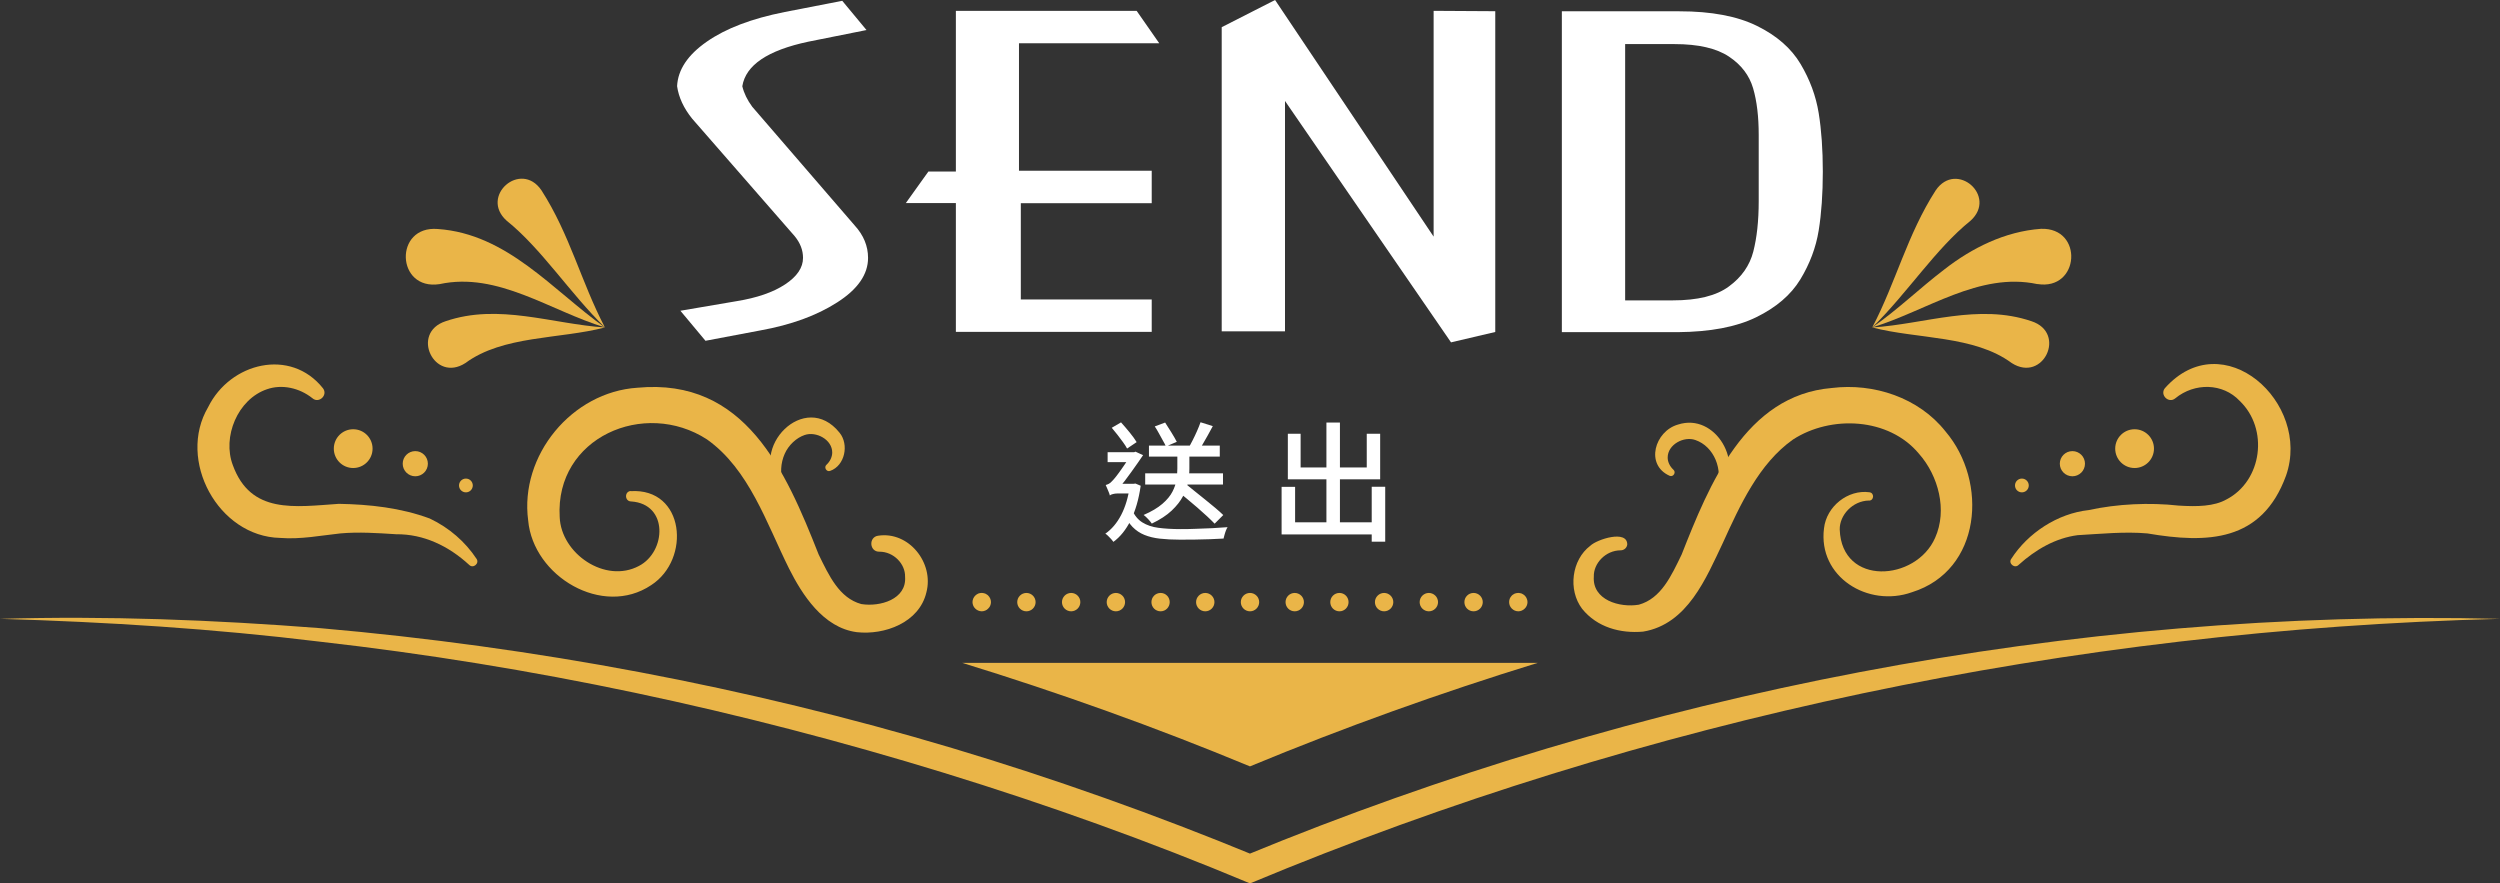 <?xml version="1.0" encoding="UTF-8"?><svg id="_圖層_1" xmlns="http://www.w3.org/2000/svg" viewBox="0 0 272.16 96.17"><rect x="0" y="0" width="272.16" height="96.17" fill="#333333" stroke="none"/><defs><style>.cls-1{fill:#fff;}.cls-2{fill:#eab548;}</style></defs><path class="cls-2" d="m272.16,67.37c-46.62,1.19-93.03,10.84-136.08,28.8-10.88-4.56-22-8.55-33.27-12.02-22.17-6.82-44.96-11.69-68.03-14.3-11.53-1.41-23.15-2.14-34.78-2.48,11.64-.34,23.3.11,34.93,1.02,23.25,2.04,46.33,6.36,68.7,13.04,11.19,3.35,22.22,7.28,33.02,11.73h-1.15c43.13-17.8,89.98-26.93,136.65-25.79h0Z"/><path class="cls-1" d="m91.7.1l2.63,3.17-6.34,1.27c-4.42.94-6.81,2.55-7.18,4.85.18.75.54,1.5,1.08,2.23l11.15,12.92c.97,1.06,1.46,2.24,1.46,3.54,0,1.79-1.12,3.41-3.36,4.84-2.24,1.44-5.03,2.45-8.36,3.05l-5.98,1.13-2.73-3.27,6.1-1.04c2.23-.36,4-.97,5.3-1.83,1.3-.86,1.95-1.82,1.95-2.89,0-.83-.3-1.62-.91-2.36l-11.16-12.79c-.92-1.14-1.47-2.33-1.64-3.54.09-1.79,1.16-3.4,3.23-4.84,2.06-1.44,4.89-2.52,8.48-3.23l6.27-1.22Z"/><path class="cls-1" d="m104.06,1.18h19.68l2.46,3.53h-15.27v13.88h14.45v3.53h-14.25v10.48h14.25v3.53h-21.32v-14.02h-5.45l2.46-3.44h2.99V1.18Z"/><path class="cls-1" d="m157.97,37.28l-18.08-26.29v25.08h-6.89V2.96l5.81-2.96,17.26,25.76V1.18l6.71.04v34.92l-4.81,1.13Z"/><path class="cls-1" d="m170.04,1.23h12.79c3.47,0,6.29.53,8.44,1.59,2.16,1.06,3.74,2.45,4.75,4.15,1.01,1.7,1.67,3.48,1.97,5.34s.45,3.99.45,6.38-.15,4.54-.45,6.4c-.3,1.86-.97,3.63-2,5.33-1.03,1.69-2.64,3.06-4.81,4.12-2.17,1.06-5.01,1.59-8.53,1.62h-12.62V1.23Zm6.89,31.47h5.17c2.71,0,4.75-.5,6.12-1.52,1.38-1.01,2.26-2.28,2.65-3.79.39-1.52.59-3.34.59-5.49v-7.21c0-1.99-.2-3.68-.61-5.08-.41-1.4-1.28-2.55-2.63-3.45-1.35-.9-3.32-1.36-5.93-1.36h-5.37v27.89Z"/><path class="cls-1" d="m123.01,52.67h.38l.22-.03.57.24c-.21,1.49-.58,2.75-1.09,3.77-.51,1.02-1.14,1.8-1.88,2.34-.05-.08-.14-.18-.24-.3-.11-.12-.22-.23-.33-.34-.11-.11-.21-.2-.31-.25.69-.48,1.26-1.15,1.72-2.03.46-.88.78-1.94.95-3.18v-.22Zm-2.19,1.26c-.02-.1-.06-.22-.12-.36-.06-.14-.12-.28-.18-.43-.06-.14-.11-.26-.15-.34.11-.03.22-.07.34-.13s.23-.16.35-.29c.11-.1.26-.28.46-.53s.4-.54.62-.85c.22-.32.43-.62.63-.92.2-.29.35-.53.48-.72v-.04l.36-.15.83.38c-.16.23-.35.51-.57.83-.22.32-.46.66-.71,1-.25.34-.49.67-.73.99-.24.31-.46.58-.66.81-.19.1-.34.19-.47.27-.13.08-.24.16-.33.25-.09.09-.14.17-.14.25Zm-.24-4.7h3.01v1.08h-3.01v-1.08Zm.24,4.7v-.98l.55-.28h2.16v1.05h-1.86c-.17,0-.34.02-.5.06s-.28.09-.34.15Zm.21-7.36l1.01-.59c.31.34.62.71.95,1.11s.57.75.75,1.04l-1.04.7c-.11-.21-.26-.44-.45-.7-.19-.26-.39-.53-.6-.8s-.42-.53-.62-.76Zm2.21,8.93c.27.62.64,1.07,1.12,1.37s1.06.5,1.75.59c.69.09,1.48.14,2.38.14.49,0,1.04,0,1.65-.03.61-.02,1.22-.04,1.83-.07s1.17-.07,1.67-.11c-.06.09-.12.21-.18.36-.05.14-.11.3-.15.46-.04.16-.08.3-.11.42-.46.03-.95.05-1.48.07-.53.02-1.07.03-1.63.04-.55,0-1.1.01-1.63.01-.82,0-1.55-.04-2.19-.11-.64-.07-1.2-.21-1.69-.41-.49-.2-.92-.49-1.29-.87-.37-.38-.68-.88-.93-1.49l.88-.38Zm4.93-6.38h1.31v1.9c0,.45-.04.93-.14,1.44s-.28,1.04-.56,1.57c-.28.53-.69,1.05-1.23,1.56s-1.26.98-2.16,1.41c-.09-.14-.23-.3-.4-.49-.18-.19-.34-.34-.49-.45.86-.37,1.54-.78,2.04-1.21.5-.43.87-.88,1.1-1.33.23-.45.38-.89.44-1.32.06-.43.09-.83.09-1.19v-1.89Zm-3.5,2.41h8.47v1.22h-8.47v-1.22Zm.41-3.02h7.71v1.2h-7.71v-1.2Zm.64-2.09l1.12-.42c.21.33.45.69.69,1.09.25.4.44.74.58,1.01l-1.18.5c-.08-.19-.2-.4-.34-.65s-.29-.51-.43-.78c-.15-.28-.3-.53-.45-.75Zm2.35,6.94l.87-.8c.34.27.7.56,1.08.88.39.31.78.63,1.17.94s.76.62,1.11.91.63.55.87.78l-.94.94c-.22-.23-.5-.5-.82-.8-.33-.3-.68-.62-1.06-.95s-.77-.65-1.16-.98c-.39-.33-.76-.63-1.11-.91Zm2.63-7.39l1.33.42c-.17.32-.35.65-.54.99s-.38.67-.56.98c-.18.31-.36.59-.54.82l-1.05-.36c.16-.25.32-.54.49-.88.17-.33.33-.67.48-1.01s.28-.66.38-.95Z"/><path class="cls-1" d="m139.52,53h1.47v3.86h9.03v1.32h-10.5v-5.18Zm.67-5.78h1.4v3.67h7.2v-3.67h1.46v4.96h-10.05v-4.96Zm4.21-1.22h1.47v11.51h-1.47v-11.51Zm4.93,6.99h1.47v5.98h-1.47v-5.98Z"/><path class="cls-2" d="m136.08,83.43c10.25-4.25,20.71-8,31.33-11.27h-62.67c10.62,3.27,21.09,7.02,31.33,11.27Z"/><path class="cls-2" d="m203.47,54.49c-1.8.03-3.22,1.6-3.19,3.16.22,6.2,8.3,5.64,10.38.91,1.36-3.01.37-6.77-1.76-9.17-3.28-3.94-9.58-4.22-13.71-1.54-3.71,2.62-5.77,7.16-7.64,11.27-1.8,3.77-3.83,8.84-8.67,9.64-2.45.22-5.01-.45-6.65-2.49-1.55-2.06-1.14-5.32.9-6.86.71-.69,4.05-1.78,4.02-.12-.05.36-.36.62-.71.62-1.66,0-2.98,1.44-2.93,2.87-.17,2.54,2.81,3.4,4.9,3.05,2.42-.67,3.53-3.13,4.66-5.46,2.99-7.58,6.92-17.34,16.34-18.13,4.57-.57,9.48,1.05,12.38,4.72,4.68,5.49,3.92,15.15-3.64,17.51-4.79,1.71-10.26-1.67-9.58-6.96.27-2.39,2.61-4.24,4.95-3.92.55.07.51.9-.05.91h0Z"/><path class="cls-2" d="m106.88,66.55c-.27,0-.52-.11-.71-.3-.1-.09-.17-.2-.22-.32s-.08-.25-.08-.38c0-.27.11-.52.3-.71.09-.09.2-.16.32-.22.19-.07.38-.09.58-.05.07.01.13.03.19.05.06.03.12.06.17.1.05.03.11.07.15.12.19.19.3.44.3.71s-.11.52-.3.7c-.09.1-.2.17-.32.22s-.25.08-.38.08Z"/><path class="cls-2" d="m159.42,65.55c0-.55.44-1,1-1h0c.55,0,1,.45,1,1h0c0,.55-.45,1-1,1h0c-.56,0-1-.45-1-1Zm-4.87,0c0-.55.45-1,1-1h0c.55,0,1,.45,1,1h0c0,.55-.45,1-1,1h0c-.55,0-1-.45-1-1Zm-4.87,0c0-.55.45-1,1-1h0c.55,0,1,.45,1,1h0c0,.55-.45,1-1,1h0c-.55,0-1-.45-1-1Zm-4.86,0c0-.55.44-1,1-1h0c.55,0,.99.45.99,1h0c0,.55-.44,1-.99,1h0c-.56,0-1-.45-1-1Zm-4.87,0c0-.55.44-1,1-1h0c.55,0,1,.45,1,1h0c0,.55-.45,1-1,1h0c-.56,0-1-.45-1-1Zm-4.87,0c0-.55.45-1,1-1h0c.55,0,1,.45,1,1h0c0,.55-.45,1-1,1h0c-.55,0-1-.45-1-1Zm-4.87,0c0-.55.45-1,1-1h0c.55,0,1,.45,1,1h0c0,.55-.45,1-1,1h0c-.55,0-1-.45-1-1Zm-4.86,0c0-.55.44-1,1-1h0c.55,0,.99.45.99,1h0c0,.55-.44,1-.99,1h0c-.56,0-1-.45-1-1Zm-4.87,0c0-.55.45-1,1-1h0c.55,0,1,.45,1,1h0c0,.55-.45,1-1,1h0c-.55,0-1-.45-1-1Zm-4.87,0c0-.55.45-1,1-1h0c.55,0,1,.45,1,1h0c0,.55-.45,1-1,1h0c-.55,0-1-.45-1-1Zm-4.87,0c0-.55.45-1,1-1h0c.55,0,1,.45,1,1h0c0,.55-.45,1-1,1h0c-.55,0-1-.45-1-1Z"/><path class="cls-2" d="m165.29,66.55c-.27,0-.52-.11-.71-.3-.19-.19-.29-.44-.29-.7,0-.13.02-.26.07-.38.05-.13.13-.24.22-.33.04-.05.1-.09.15-.12.05-.04.11-.07.17-.1.06-.02.13-.04.19-.05.13-.03.26-.03.39,0,.06.01.13.03.19.05.06.03.12.06.17.1.05.03.11.07.15.12.1.09.17.2.22.33.05.12.08.25.08.38s-.03.26-.08.38-.12.23-.22.32c-.19.19-.44.3-.7.3Z"/><path class="cls-2" d="m68.64,53.47c5.92-.38,6.6,7.42,2.25,10.23-5.29,3.55-12.84-.96-13.39-7.03-.95-7.09,4.76-14,11.89-14.46,11.73-1.1,16.12,9,19.73,18.15,1.13,2.31,2.24,4.74,4.64,5.4,2.03.33,4.96-.51,4.77-2.97.04-1.38-1.23-2.74-2.8-2.73-1.09.02-1.19-1.6-.13-1.74,3.33-.51,6.1,2.95,5.25,6.17-.78,3.3-4.56,4.67-7.58,4.33-3.67-.48-5.96-4.12-7.37-6.92-2.45-4.92-4.33-10.79-8.93-14.06-6.81-4.43-16.55-.21-16.04,8.44.14,3.98,4.95,7.29,8.63,5.33,2.97-1.54,3.24-6.75-.85-7.02-.7,0-.76-1.06-.06-1.14h0Z"/><path class="cls-2" d="m84.86,53.01c-3.47-4.2,2.77-10.62,6.54-5.9,1.05,1.28.58,3.59-1.02,4.15-.39.16-.72-.38-.41-.66.4-.37.62-.85.63-1.32.02-1.43-1.77-2.36-3.01-1.92-.87.29-1.75,1.09-2.17,2.06-.43.98-.53,2.17-.13,3.34.1.26-.27.47-.44.25h0Z"/><path class="cls-2" d="m186.86,53.29c.78-2.13-.25-4.69-2.3-5.39-1.24-.44-3.02.49-3.01,1.92,0,.46.23.95.63,1.32.32.28-.02.82-.41.66-2.71-1.2-1.62-4.86.9-5.58,4.12-1.34,7.3,4.31,4.62,7.34-.18.22-.54,0-.44-.25h0Z"/><path class="cls-2" d="m221.8,30.93c-6.34-1.36-12.06,2.92-17.98,4.71,2.77-1.92,5.12-4.23,7.89-6.34,2.96-2.3,6.56-4.11,10.48-4.39,4.67-.16,4.23,6.76-.39,6.01h0Z"/><path class="cls-2" d="m219,39.52c-4.08-3.02-10.26-2.59-15.18-3.87,5.74-.37,11.55-2.65,17.34-.68,3.87,1.27,1.27,6.75-2.16,4.55h0Z"/><path class="cls-2" d="m214.52,24.03c-3.8,3.05-6.86,7.86-10.7,11.62,2.59-4.95,3.8-10.09,6.91-14.93,2.25-3.29,6.75.64,3.79,3.31h0Z"/><path class="cls-2" d="m47.66,24.93c7.57.53,12.51,6.67,18.18,10.71-5.92-1.79-11.65-6.08-17.98-4.71-4.75.74-5-6.4-.2-6h0Z"/><path class="cls-2" d="m48.51,34.97c5.78-1.98,11.59.3,17.34.68-4.91,1.28-11.11.86-15.18,3.87-3.41,2.21-6.03-3.29-2.16-4.55h0Z"/><path class="cls-2" d="m58.94,20.71c3.11,4.84,4.32,9.98,6.91,14.93-3.84-3.76-6.9-8.57-10.7-11.62-2.96-2.67,1.54-6.61,3.79-3.31h0Z"/><path class="cls-2" d="m218.96,60.83c1.8-2.8,5.03-4.93,8.42-5.3,3.13-.68,6.62-.84,9.79-.49,2.03.13,3.88.09,5.23-.68,3.87-2.02,4.62-7.67,1.41-10.73-1.81-1.92-4.88-2.01-7.01-.26-.72.59-1.69-.38-1.13-1.1,6.32-7.12,15.97,1.55,13.2,9.5-2.64,7.25-8.57,7.41-15.1,6.3-2.47-.22-5.08.05-7.59.19-2.4.31-4.57,1.56-6.43,3.24-.42.43-1.15-.16-.8-.66h0Z"/><path class="cls-2" d="m51.07,61.49c-2.24-2.06-4.96-3.36-7.94-3.33-2.04-.13-4.08-.27-6.08-.09-2.08.22-4.32.67-6.56.49-6.74-.15-11.24-8.47-7.83-14.24,2.4-4.86,8.98-6.48,12.5-2.05.57.75-.45,1.69-1.14,1.09-1.45-1.16-3.35-1.54-4.94-.99-3.22,1.08-4.9,5.21-3.73,8.28,1.95,5.34,6.7,4.53,11.54,4.2,3.37.06,6.74.43,9.9,1.6,2.12,1.01,3.86,2.53,5.09,4.39.34.5-.37,1.09-.8.66h0Z"/><circle class="cls-2" cx="232.38" cy="48.84" r="2.11"/><circle class="cls-2" cx="225.61" cy="50.48" r="1.37"/><circle class="cls-2" cx="220.11" cy="52.85" r=".75"/><circle class="cls-2" cx="38.45" cy="48.84" r="2.11"/><circle class="cls-2" cx="45.21" cy="50.48" r="1.37"/><circle class="cls-2" cx="50.72" cy="52.85" r=".75"/></svg>